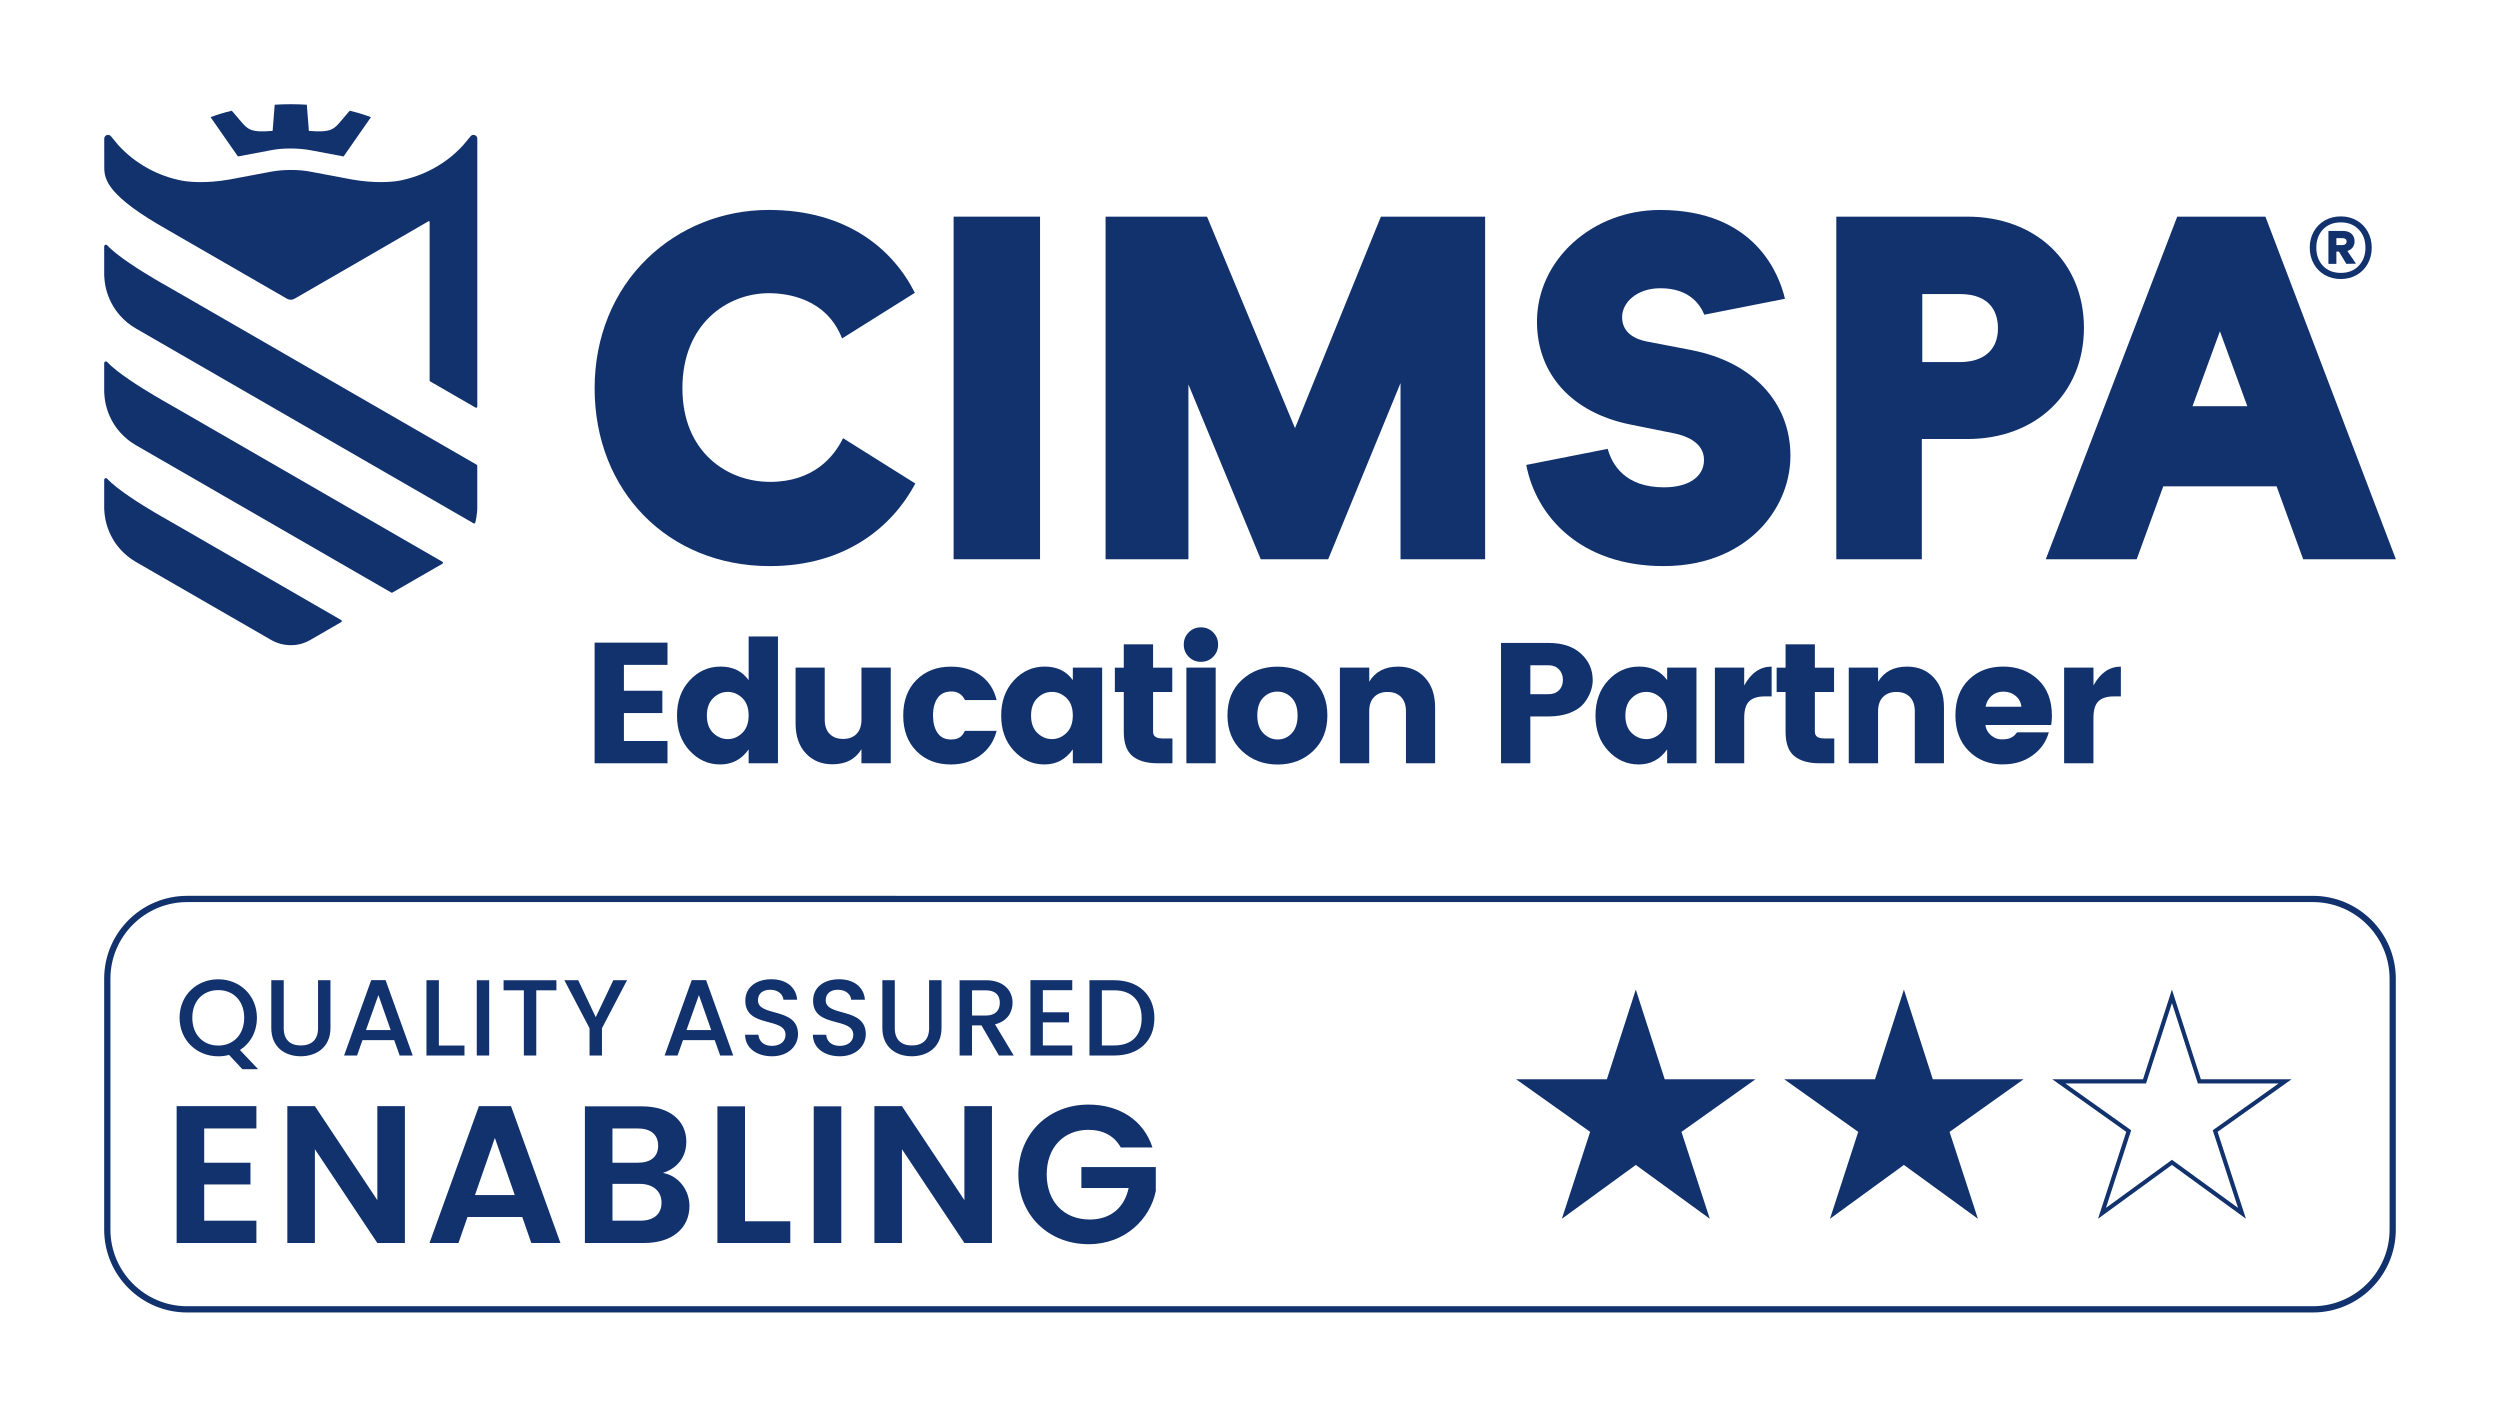 <svg xmlns="http://www.w3.org/2000/svg" viewBox="0 0 1200 680"><defs><style>      .cls-1 {        fill: #12326e;        stroke-width: 0px;      }    </style></defs><g id="Rounded_Frames" data-name="Rounded Frames"><path class="cls-1" d="m1110.18,433c20.3,0,36.82,16.52,36.82,36.82v120.35c0,20.3-16.52,36.82-36.82,36.82H89.82c-20.3,0-36.82-16.52-36.82-36.82v-120.35c0-20.3,16.52-36.82,36.82-36.82h1020.35m0-3H89.82c-21.99,0-39.82,17.83-39.82,39.82v120.35c0,21.99,17.83,39.82,39.82,39.82h1020.35c21.99,0,39.82-17.83,39.82-39.82v-120.35c0-21.99-17.83-39.82-39.82-39.82h0Z"></path></g><g id="Layer_1" data-name="Layer 1"><g><g><polygon class="cls-1" points="320.4 308.46 320.4 319.14 299.48 319.14 299.48 331.56 317.93 331.56 317.93 342.27 299.48 342.27 299.48 355.68 320.4 355.68 320.4 366.37 285.41 366.37 285.41 308.46 320.4 308.46 320.4 308.46"></polygon><path class="cls-1" d="m356.3,351.8c2.03-1.97,3.04-4.78,3.04-8.4s-1.01-6.41-3.04-8.36-4.36-2.93-6.98-2.93-4.96.98-6.98,2.97c-2.03,1.97-3.04,4.78-3.04,8.4s1.01,6.41,3.04,8.36,4.36,2.93,6.98,2.93,4.96-.98,6.98-2.97h0Zm-25.25,8.56c-4.06-4.38-6.09-10.01-6.09-16.88s2.03-12.5,6.09-16.89c4.06-4.42,9.01-6.63,14.85-6.63s10.33,2.17,13.45,6.51v-20.97h14.07v60.87h-14.07v-6.67c-3.4,4.84-7.96,7.24-13.65,7.24s-10.59-2.19-14.65-6.59h0Z"></path><path class="cls-1" d="m413.49,320.46h14.07v45.91h-14.07v-6.75c-2.91,4.84-7.54,7.24-13.91,7.24-5.27,0-9.53-1.75-12.8-5.27-3.26-3.5-4.9-8.28-4.9-14.31v-26.82h13.99v24.93c0,2.97.78,5.25,2.35,6.87,1.57,1.61,3.72,2.43,6.47,2.43s4.9-.82,6.47-2.43c1.57-1.61,2.35-3.92,2.35-6.87v-24.93h-.02Z"></path><path class="cls-1" d="m439.92,360.54c-4.26-4.28-6.37-9.99-6.37-17.11s2.13-12.82,6.37-17.07c4.26-4.26,9.75-6.37,16.5-6.37,5.59,0,10.35,1.39,14.23,4.16,3.9,2.77,6.47,6.73,7.74,11.88h-15.22c-1.31-2.75-3.46-4.12-6.47-4.12s-5.21,1.05-6.67,3.16c-1.45,2.11-2.19,4.9-2.19,8.36s.72,6.23,2.19,8.36c1.45,2.11,3.58,3.16,6.37,3.16,1.75,0,3.12-.3,4.12-.92.99-.6,1.87-1.67,2.63-3.2h15.22c-1.25,4.94-3.86,8.86-7.82,11.76-3.94,2.91-8.66,4.36-14.15,4.36-6.75,0-12.24-2.13-16.5-6.41h.02Z"></path><path class="cls-1" d="m511.91,351.8c2.03-1.97,3.04-4.78,3.04-8.4s-1.01-6.41-3.04-8.36c-2.03-1.95-4.36-2.93-6.98-2.93s-4.97.98-6.98,2.97c-2.03,1.97-3.04,4.78-3.04,8.4s1.01,6.41,3.04,8.36,4.36,2.93,6.98,2.93,4.96-.98,6.98-2.97h0Zm-25.25,8.56c-4.06-4.38-6.09-10.01-6.09-16.88s2.03-12.5,6.09-16.89c4.06-4.42,9.01-6.63,14.85-6.63s10.33,2.17,13.45,6.51v-6.01h14.07v45.91h-14.07v-6.67c-3.4,4.84-7.96,7.24-13.65,7.24s-10.59-2.19-14.65-6.59h0Z"></path><path class="cls-1" d="m557.76,354.45h5.01v11.92h-7.16c-5.15,0-9.15-1.13-11.96-3.42-2.83-2.27-4.24-6.19-4.24-11.72v-19.08h-4.28v-11.68h4.28v-11.18h14.07v11.18h9.21v11.68h-9.21v19.08c0,2.13,1.43,3.2,4.28,3.2h0v.02Z"></path><path class="cls-1" d="m569.46,366.37v-45.91h14.07v45.91h-14.07Zm12.84-51.08c-1.59,1.59-3.54,2.39-5.85,2.39s-4.26-.8-5.85-2.39-2.39-3.56-2.39-5.89.8-4.3,2.39-5.89c1.59-1.59,3.54-2.39,5.85-2.39s4.26.8,5.85,2.39,2.39,3.56,2.39,5.89-.8,4.3-2.39,5.89h0Z"></path><path class="cls-1" d="m620.03,351.98c1.87-1.97,2.81-4.84,2.81-8.56s-.96-6.57-2.89-8.52c-1.91-1.95-4.2-2.93-6.83-2.93s-4.9.98-6.79,2.93c-1.89,1.95-2.83,4.78-2.83,8.52s.98,6.59,2.93,8.56c1.95,1.97,4.24,2.97,6.87,2.97s4.88-.99,6.75-2.97h-.02Zm-23.9,8.48c-4.64-4.34-6.95-10.03-6.95-17.11s2.31-12.74,6.91-16.99c4.62-4.26,10.31-6.37,17.11-6.37s12.5,2.13,17.07,6.37c4.58,4.26,6.87,9.91,6.87,16.99s-2.27,12.78-6.83,17.11c-4.56,4.34-10.23,6.51-17.03,6.51s-12.52-2.17-17.15-6.51h0Z"></path><path class="cls-1" d="m657.24,320.46v6.75c2.91-4.84,7.54-7.24,13.91-7.24,5.27,0,9.53,1.75,12.8,5.27,3.26,3.5,4.9,8.28,4.9,14.31v26.82h-13.99v-24.93c0-2.97-.78-5.25-2.35-6.87-1.57-1.61-3.72-2.43-6.47-2.43s-4.9.82-6.47,2.43-2.35,3.9-2.35,6.87v24.93h-14.07v-45.91h14.09Z"></path><path class="cls-1" d="m734.57,333.21h8.72c2.13,0,3.82-.64,5.05-1.89,1.23-1.25,1.85-2.93,1.85-4.97s-.64-3.74-1.89-5.05c-1.25-1.31-2.93-1.97-5.01-1.97h-8.72v13.91h0v-.02Zm29.95-6.91c0,3.9-1.39,7.64-4.2,11.26-1.49,1.87-3.68,3.38-6.63,4.56-2.95,1.17-6.41,1.77-10.41,1.77h-8.72v22.47h-14.07v-57.75h22.79c6.69,0,11.9,1.73,15.62,5.17,3.72,3.46,5.59,7.62,5.59,12.52h.02Z"></path><path class="cls-1" d="m797.18,351.8c2.03-1.97,3.04-4.78,3.04-8.4s-1.01-6.41-3.04-8.36-4.36-2.93-6.98-2.93-4.97.98-6.98,2.97c-2.03,1.97-3.04,4.78-3.04,8.4s1.01,6.41,3.04,8.36,4.36,2.93,6.98,2.93,4.96-.98,6.98-2.97h0Zm-25.25,8.56c-4.06-4.38-6.09-10.01-6.09-16.88s2.03-12.5,6.09-16.89c4.06-4.42,9.01-6.63,14.85-6.63s10.33,2.17,13.45,6.51v-6.01h14.07v45.91h-14.07v-6.67c-3.4,4.84-7.96,7.24-13.65,7.24s-10.59-2.19-14.65-6.59h0Z"></path><path class="cls-1" d="m837.22,320.46v8.56c3.28-6.03,7.68-9.05,13.17-9.05v14.31h-3.46c-3.24,0-5.67.78-7.28,2.31-1.61,1.53-2.43,4.22-2.43,8.06v21.71h-14.07v-45.91h14.07v.02Z"></path><path class="cls-1" d="m875.44,354.45h5.01v11.92h-7.16c-5.15,0-9.15-1.13-11.98-3.42-2.83-2.27-4.24-6.19-4.24-11.72v-19.08h-4.28v-11.68h4.28v-11.18h14.07v11.18h9.21v11.68h-9.21v19.08c0,2.13,1.43,3.2,4.28,3.2h0l.02.02Z"></path><path class="cls-1" d="m901.49,320.46v6.75c2.91-4.84,7.54-7.24,13.91-7.24,5.27,0,9.53,1.75,12.8,5.27,3.26,3.5,4.9,8.28,4.9,14.31v26.82h-13.99v-24.93c0-2.97-.78-5.25-2.35-6.87-1.55-1.61-3.72-2.43-6.47-2.43s-4.9.82-6.47,2.43c-1.55,1.61-2.35,3.9-2.35,6.87v24.93h-14.07v-45.91h14.09Z"></path><path class="cls-1" d="m967.48,333.99c-1.65-1.33-3.6-2.01-5.85-2.01s-4.14.68-5.67,2.01c-1.53,1.35-2.49,3.08-2.89,5.23h17.19c-.22-2.15-1.15-3.88-2.81-5.23h.02Zm-6.01,32.95c-6.69,0-12.18-2.15-16.46-6.47-4.28-4.3-6.41-10.03-6.41-17.15s2.13-12.82,6.37-17.03c4.26-4.22,9.75-6.33,16.5-6.33s12.34,2.09,16.78,6.25c4.44,4.18,6.67,9.95,6.67,17.35,0,1.59-.12,3.06-.34,4.44h-31.6c.28,2.03,1.17,3.68,2.73,4.97,1.53,1.29,3.2,1.93,4.97,1.93s3.1-.18,4-.54c.88-.36,1.51-.72,1.93-1.07s.96-.96,1.61-1.77h15.22c-1.31,4.62-3.94,8.32-7.9,11.14-3.94,2.83-8.64,4.24-14.07,4.24h0v.04Z"></path><path class="cls-1" d="m1004.87,320.46v8.56c3.28-6.03,7.68-9.05,13.15-9.05v14.31h-3.46c-3.24,0-5.67.78-7.28,2.31-1.61,1.53-2.43,4.22-2.43,8.06v21.71h-14.07v-45.91h14.07l.02.02Z"></path></g><g><g><rect class="cls-1" x="457.73" y="103.99" width="41.49" height="164.45"></rect><polygon class="cls-1" points="621.6 205.5 579.37 103.99 530.68 103.99 530.68 268.46 570.44 268.46 570.44 184.54 605.16 268.46 637.52 268.46 672.25 183.89 672.25 268.46 712.86 268.46 712.86 103.99 662.83 103.99 621.6 205.5"></polygon><path class="cls-1" d="m1000.29,157.36c0-31.42-23.02-53.37-55.98-53.37h-62.88v164.45h41.05v-57.71h21.83c32.95,0,55.98-21.95,55.98-53.37Zm-59.64,16.44h-17.95v-32.66h17.95c16,0,18.37,10.29,18.37,16.44,0,10.31-6.71,16.22-18.37,16.22Z"></path><path class="cls-1" d="m1045.07,103.99l-63.1,164.45h43.64l12.76-35h54.39l12.76,35h44.5l-62.62-164.45h-42.31,0Zm7.34,90.98l13.15-35.96,13.15,35.96h-26.31Z"></path><path class="cls-1" d="m369.49,231.29c-20.2,0-41.93-14.07-41.93-44.95s21.51-45.61,41.51-45.61c8.38,0,27.58,2.25,35.12,21.73l34.94-21.91c-10.63-21.19-32.95-39.78-70.07-39.78-22.09,0-42.8,8.26-58.31,23.24-16.34,15.78-25.33,37.91-25.33,62.35,0,49.47,35.36,85.37,84.08,85.37,36.32,0,58.82-18.88,69.87-39.64l-34.71-21.77c-4.2,8.62-13.91,20.99-35.18,20.99v-.02Z"></path><path class="cls-1" d="m812.08,168.07l-21.39-4.1c-5.51-1.05-12.08-3.96-12.08-11.78,0-6.81,6.87-13.83,18.37-13.83,13.47,0,18.9,7.34,21.09,12.7l38.72-7.64c-2.81-11.9-14.49-42.63-60.04-42.63-32.54,0-59,24.04-59,53.59,0,25.21,16.72,43.68,44.69,49.37l21.41,4.32c4.24.86,14.07,3.78,14.07,12.66,0,8.14-7.38,13.19-19.24,13.19-18.75,0-24.93-11-26.98-18.47l-39.1,7.72c4.72,24.83,26.25,48.56,65.87,48.56,22.84,0,37.01-8.9,44.89-16.38,10.19-9.67,16.04-23,16.04-36.58,0-25.61-18.15-45.01-47.34-50.68l.02-.02Z"></path><path class="cls-1" d="m129.78,72.15c3.12-.6,6.31-.88,9.47-.86h.58c3.16,0,6.35.28,9.47.86l15.62,2.95,13.13-18.86c-3.12-1.17-6.53-2.23-10.19-3.1,0,0-3.52,4.1-4.06,4.76-3.52,4.18-4.92,5.83-15.54,4.92l-.99-12.56c-2.47-.14-4.97-.24-7.54-.24h-.34c-2.57,0-5.07.1-7.54.24l-.99,12.56c-10.63.92-12.02-.74-15.54-4.92-.54-.64-4.06-4.76-4.06-4.76-3.66.88-7.06,1.91-10.19,3.1l13.13,18.86,15.62-2.95h-.04Z"></path><path class="cls-1" d="m80.67,110.46l56.97,32.87c.66.36,1.21.52,1.87.56h.1c.66-.04,1.21-.18,1.87-.56,0,0,57.65-33.27,64.2-37.13.24-.14.54.04.54.32v76.06c0,.2.1.38.28.5l21.75,12.56c.38.22.86-.06.86-.5v-123.02h0v-5.55c0-.8-.5-1.49-1.25-1.73-.74-.24-1.57,0-2.05.64l-3.44,4.16c-8.2,9.01-19.14,14.94-31,17.15-3.56.58-11.28,1.29-22.37-.62l-19.72-3.72c-3.16-.6-6.37-.88-9.55-.86h-.32c-3.2,0-6.41.26-9.55.86l-19.72,3.72c-11.08,1.91-18.79,1.21-22.37.62-11.86-2.21-22.81-8.14-31-17.15l-3.44-4.16c-.48-.64-1.29-.9-2.05-.64-.76.24-1.25.96-1.25,1.73.02,5.23.02,9.71.02,13.83,0,5.85,1.63,13.73,30.65,30.07Z"></path><path class="cls-1" d="m77.66,135.93l-2.85-1.67c-.26-.14-.5-.3-.76-.44-6.25-3.7-17.97-11-22.57-16.06-.52-.6-1.47-.24-1.47.54v13.85s0,.66.12,1.77c.38,4.54,1.77,8.86,4,12.7.9,1.59,2.01,3.18,3.36,4.68.04.04.06.08.1.12s.06.08.1.12c2.13,2.39,4.64,4.46,7.5,6.11l13.75,7.94,148.37,85.61c.32.18.74,0,.84-.34.4-1.59.68-3.22.82-4.9.12-1.11.12-1.77.12-1.77v-20.62c0-.2-.1-.38-.28-.5l-141.09-81.39c-3.48-1.95-6.83-3.88-10.07-5.77v.02Z"></path><path class="cls-1" d="m77.66,191.95l-2.85-1.67c-.26-.14-.5-.3-.76-.44-6.25-3.7-17.97-11-22.57-16.06-.52-.6-1.47-.24-1.47.54v13.85s0,.66.12,1.77c.38,4.54,1.77,8.86,4,12.7.9,1.59,2.01,3.18,3.36,4.68.04.04.06.08.1.12s.06.08.1.12c2.13,2.39,4.64,4.46,7.5,6.11l13.75,7.94,108.87,62.82c.18.1.4.1.56,0l11.8-6.81h0l12.16-7c.38-.22.38-.76,0-.98l-124.61-71.92c-3.48-1.95-6.83-3.88-10.07-5.77Z"></path><path class="cls-1" d="m77.66,247.98l-2.85-1.67c-.26-.14-.5-.3-.76-.44-6.25-3.7-17.97-11-22.57-16.06-.52-.6-1.47-.26-1.47.54v13.85s0,.66.12,1.77c.38,4.54,1.77,8.86,4,12.7.9,1.59,2.01,3.18,3.36,4.68.04.04.06.08.1.12s.06.08.1.12c2.13,2.39,4.64,4.46,7.5,6.11l13.75,7.94,51.16,29.51c2.87,1.65,6.11,2.53,9.43,2.53h.2c3.2,0,6.35-.84,9.13-2.45l14.92-8.62c.38-.22.38-.76,0-.98l-76.06-43.9c-3.48-1.95-6.83-3.88-10.07-5.77l-.02.02Z"></path></g><path class="cls-1" d="m1131.23,105.82c2.25,1.29,4.02,3.08,5.29,5.37,1.27,2.29,1.91,4.84,1.91,7.68s-.64,5.41-1.91,7.72c-1.27,2.31-3.04,4.1-5.29,5.39-2.25,1.29-4.8,1.95-7.64,1.95s-5.45-.66-7.72-1.95c-2.25-1.29-4.02-3.1-5.29-5.39-1.27-2.31-1.91-4.88-1.91-7.72s.64-5.39,1.91-7.68c1.27-2.27,3.04-4.06,5.29-5.37,2.25-1.29,4.82-1.95,7.72-1.95s5.39.66,7.64,1.95Zm.92,21.79c2.17-2.25,3.26-5.17,3.26-8.74s-1.09-6.49-3.26-8.74c-2.17-2.25-5.03-3.38-8.56-3.38s-6.43,1.13-8.56,3.38c-2.13,2.25-3.2,5.17-3.2,8.74s1.07,6.49,3.2,8.74c2.13,2.25,4.97,3.38,8.56,3.38s6.39-1.13,8.56-3.38Zm-2.87-8.86c-.62.82-1.45,1.37-2.53,1.73l4.12,6.09-4.64.08-3.52-5.87h-1.25v5.87h-3.82v-15.8h7.04c1.67,0,3,.44,4,1.33.99.88,1.51,2.09,1.51,3.6,0,1.17-.3,2.17-.92,2.98v-.02Zm-7.82-1.13h3c.54,0,.99-.14,1.35-.44s.56-.72.56-1.25-.18-.94-.56-1.21c-.36-.26-.82-.4-1.35-.4h-3v3.3Z"></path></g></g><g><path class="cls-1" d="m123.07,541.66h-25.05v16.45h22.21v10.43h-22.21v17.39h25.05v10.71h-38.28v-65.7h38.28v10.72Z"></path><path class="cls-1" d="m194.35,530.95v65.7h-13.23l-29.97-45.02v45.02h-13.23v-65.7h13.23l29.97,45.12v-45.12h13.23Z"></path><path class="cls-1" d="m250.68,584.15h-26.28l-4.35,12.5h-13.9l23.73-65.7h15.41l23.73,65.7h-13.99l-4.35-12.5Zm-13.14-37.97l-9.55,27.45h19.09l-9.55-27.45Z"></path><path class="cls-1" d="m309.2,596.65h-28.45v-65.61h27.22c13.8,0,21.46,7.14,21.46,16.92,0,7.99-4.82,12.97-11.25,15.04,7.47,1.32,12.76,8.18,12.76,15.88,0,10.43-8.03,17.76-21.74,17.76Zm-3.12-54.99h-12.1v16.45h12.1c6.24,0,9.83-2.82,9.83-8.18s-3.59-8.27-9.83-8.27Zm.95,26.6h-13.04v17.67h13.33c6.43,0,10.21-3.1,10.21-8.65s-4.06-9.02-10.49-9.02Z"></path><path class="cls-1" d="m357.6,531.04v55.17h21.74v10.43h-34.98v-65.61h13.23Z"></path><path class="cls-1" d="m390.59,531.04h13.23v65.61h-13.23v-65.61Z"></path><path class="cls-1" d="m476.14,530.95v65.7h-13.23l-29.97-45.02v45.02h-13.23v-65.7h13.23l29.97,45.12v-45.12h13.23Z"></path><path class="cls-1" d="m553.18,550.78h-15.22c-3.02-5.55-8.51-8.46-15.5-8.46-11.82,0-20.04,8.37-20.04,21.43s8.32,21.62,20.61,21.62c10.21,0,16.73-5.83,18.72-15.13h-22.69v-10.06h35.73v11.47c-2.65,13.35-14.65,25.57-32.23,25.57-19.19,0-33.75-13.82-33.75-33.46s14.56-33.56,33.65-33.56c14.75,0,26.47,7.43,30.72,20.58Z"></path></g><g><path class="cls-1" d="m115.17,504l8.73,9.21h-7.58l-6.38-6.86c-1.62.47-3.35.68-5.18.68-10.25,0-18.56-7.64-18.56-18.51s8.31-18.46,18.56-18.46,18.56,7.64,18.56,18.46c0,6.81-3.19,12.32-8.16,15.5Zm-10.41-2.13c7.22,0,12.45-5.2,12.45-13.36s-5.23-13.26-12.45-13.26-12.45,5.1-12.45,13.26,5.23,13.36,12.45,13.36Z"></path><path class="cls-1" d="m130.23,470.51h5.96v23.04c0,5.62,3.19,8.27,8.21,8.27s8.26-2.65,8.26-8.27v-23.04h5.96v22.93c0,9.2-6.69,13.57-14.28,13.57s-14.12-4.37-14.12-13.57v-22.93Z"></path><path class="cls-1" d="m189.21,499.27h-15.22l-2.61,7.38h-6.22l13.02-36.19h6.9l13.02,36.19h-6.27l-2.61-7.38Zm-7.58-21.63l-5.96,16.8h11.87l-5.91-16.8Z"></path><path class="cls-1" d="m210.66,470.51v31.36h12.29v4.78h-18.25v-36.14h5.96Z"></path><path class="cls-1" d="m228.85,470.51h5.96v36.14h-5.96v-36.14Z"></path><path class="cls-1" d="m241.72,470.51h25.36v4.84h-9.67v31.3h-5.96v-31.3h-9.73v-4.84Z"></path><path class="cls-1" d="m270.9,470.51h6.64l8.42,17.73,8.42-17.73h6.59l-12.03,23.04v13.1h-5.96v-13.1l-12.08-23.04Z"></path><path class="cls-1" d="m343.06,499.27h-15.22l-2.61,7.38h-6.22l13.02-36.19h6.9l13.02,36.19h-6.27l-2.61-7.38Zm-7.58-21.63l-5.96,16.8h11.87l-5.91-16.8Z"></path><path class="cls-1" d="m370.51,507.01c-7.27,0-12.86-3.95-12.86-10.35h6.38c.26,2.96,2.35,5.36,6.48,5.36s6.54-2.24,6.54-5.3c0-8.74-19.3-3.07-19.3-16.38,0-6.34,5.07-10.3,12.5-10.3,6.96,0,11.87,3.64,12.39,9.83h-6.59c-.21-2.44-2.35-4.68-6.12-4.78-3.45-.1-6.12,1.56-6.12,5.04,0,8.16,19.24,3.07,19.24,16.28,0,5.41-4.44,10.61-12.55,10.61Z"></path><path class="cls-1" d="m403.04,507.01c-7.27,0-12.86-3.95-12.86-10.35h6.38c.26,2.96,2.35,5.36,6.48,5.36s6.54-2.24,6.54-5.3c0-8.74-19.3-3.07-19.3-16.38,0-6.34,5.07-10.3,12.5-10.3,6.96,0,11.87,3.64,12.39,9.83h-6.59c-.21-2.44-2.35-4.68-6.12-4.78-3.45-.1-6.12,1.56-6.12,5.04,0,8.16,19.24,3.07,19.24,16.28,0,5.41-4.44,10.61-12.55,10.61Z"></path><path class="cls-1" d="m423.54,470.51h5.96v23.04c0,5.62,3.19,8.27,8.21,8.27s8.26-2.65,8.26-8.27v-23.04h5.96v22.93c0,9.2-6.69,13.57-14.28,13.57s-14.12-4.37-14.12-13.57v-22.93Z"></path><path class="cls-1" d="m473.17,470.51c8.63,0,12.86,4.94,12.86,10.82,0,4.26-2.3,8.84-8.42,10.35l8.99,14.98h-7.11l-8.37-14.46h-4.55v14.46h-5.96v-36.14h12.55Zm0,4.84h-6.59v12.12h6.59c4.65,0,6.75-2.55,6.75-6.14s-2.09-5.98-6.75-5.98Z"></path><path class="cls-1" d="m514.69,475.29h-14.12v10.61h12.55v4.84h-12.55v11.08h14.12v4.84h-20.08v-36.19h20.08v4.84Z"></path><path class="cls-1" d="m554.11,488.71c0,11.13-7.63,17.94-19.3,17.94h-11.87v-36.14h11.87c11.66,0,19.3,7.02,19.3,18.2Zm-19.3,13.1c8.58,0,13.18-4.89,13.18-13.1s-4.6-13.36-13.18-13.36h-5.91v26.47h5.91Z"></path></g><path class="cls-1" d="m913.87,559.17l35.52,25.83-13.6-41.7,35.52-25.25h-43.56l-13.88-43.04-13.88,43.04h-43.56l35.52,25.25-13.55,41.7,35.47-25.83Z"></path><path class="cls-1" d="m1042.55,481.52l11.98,37.14.45,1.39h38.75l-30.42,21.62-1.2.85.46,1.4,11.68,35.84-30.53-22.2-1.18-.86-1.18.86-30.49,22.2,11.64-35.84.45-1.4-1.2-.85-30.41-21.62h38.75l.45-1.39,11.98-37.14m0-6.52l-13.88,43.04h-43.56l35.52,25.25-13.55,41.7,35.47-25.83,35.52,25.83-13.6-41.7,35.52-25.25h-43.56l-13.88-43.04h0Z"></path><path class="cls-1" d="m785.18,559.17l35.52,25.83-13.6-41.7,35.52-25.25h-43.56l-13.88-43.04-13.88,43.04h-43.56l35.52,25.25-13.55,41.7,35.47-25.83Z"></path></g></svg>